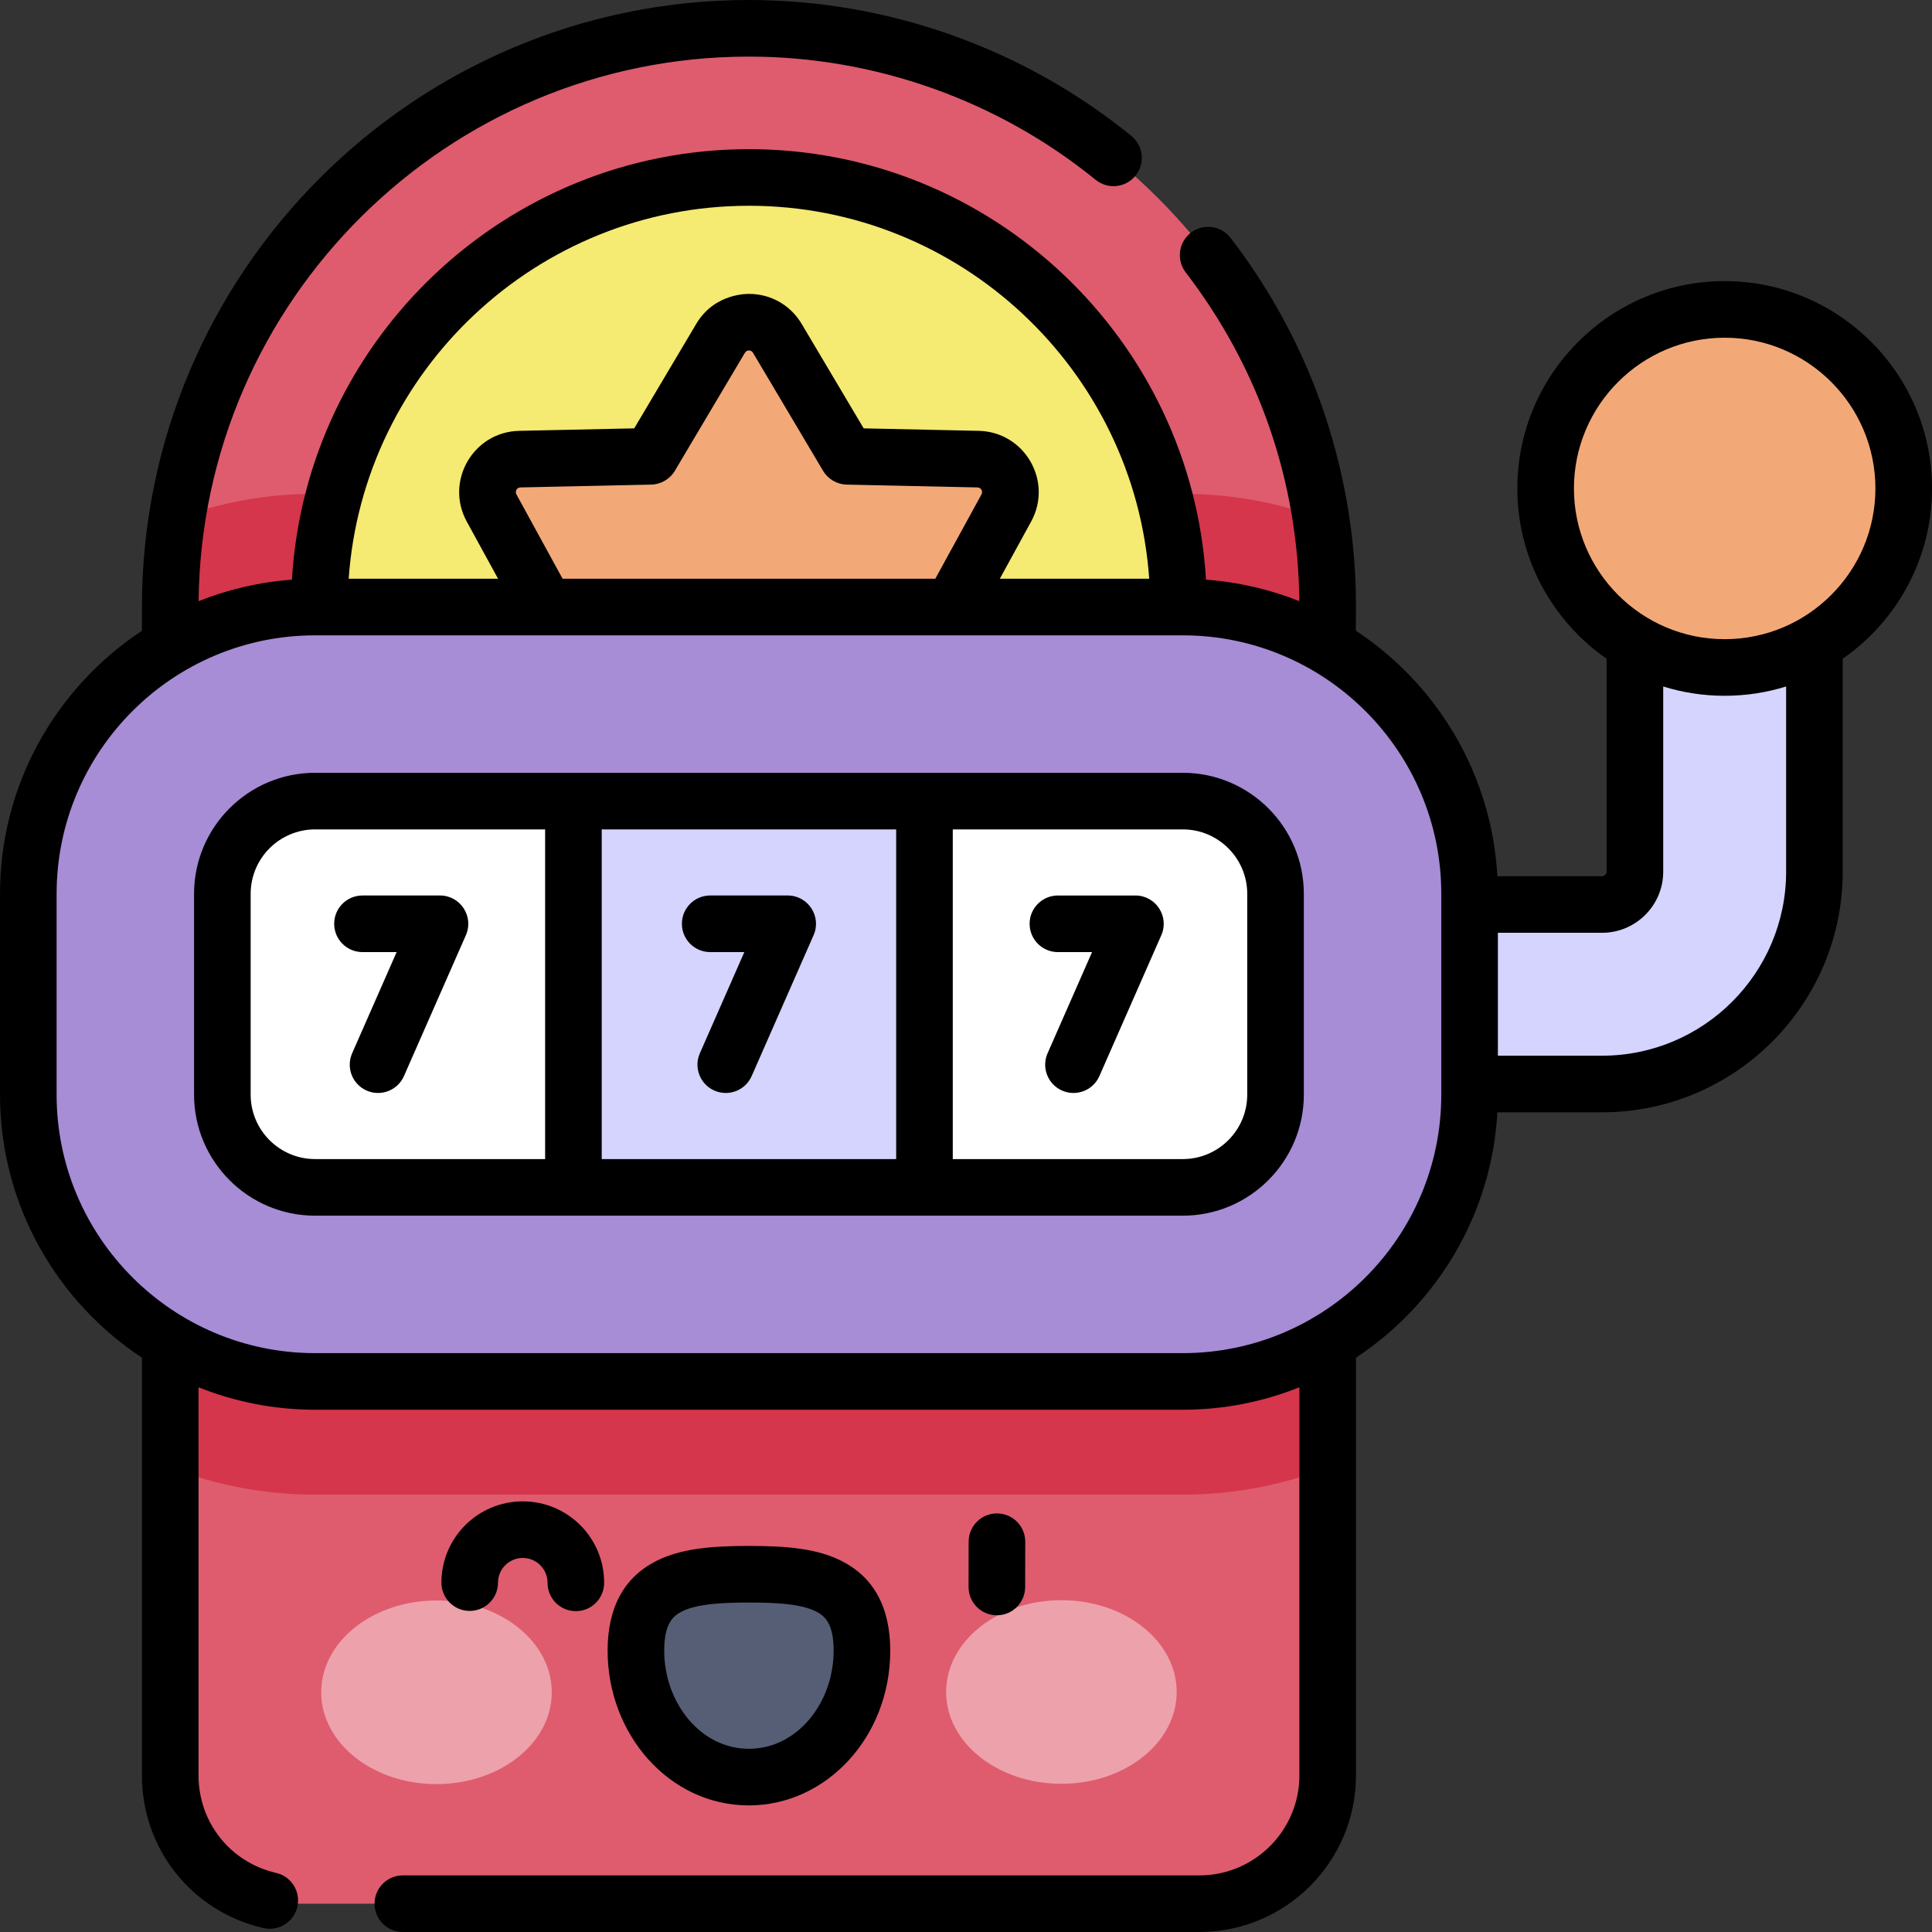 <svg id="Capa_1" enable-background="new 0 0 512 512" height="512" viewBox="0 0 512 512" width="512" xmlns="http://www.w3.org/2000/svg"><rect x="0" y="0" width="512" height="512" fill="#333333" stroke="none"/><g><path d="m351.849 160.871c0-84.569-68.802-153.371-153.371-153.371s-153.37 68.802-153.37 153.371v107.203h306.742v-107.203z" fill="#de5c6e"/><path d="m83.506 130.871c-12.858 0-25.188 2.303-36.601 6.515-1.182 7.658-1.797 15.501-1.797 23.484v107.203h306.742v-107.202c0-7.984-.615-15.826-1.797-23.484-11.413-4.212-23.743-6.515-36.601-6.515h-229.946z" fill="#d5364c"/><circle cx="198.478" cy="160.871" fill="#f5ea72" r="113.841"/><path d="m244.995 174.228 21.684-39.606c3.152-5.757-.923-12.805-7.484-12.947l-34.635-.747-18.56-31.262c-3.389-5.709-11.654-5.709-15.044 0l-18.56 31.262-34.635.747c-6.562.141-10.636 7.19-7.484 12.947l21.685 39.606z" fill="#f3a977"/><path d="m351.849 292.208h-306.741v178.294c0 18.776 15.221 33.998 33.998 33.998h238.746c18.776 0 33.998-15.221 33.998-33.998v-178.294z" fill="#de5c6e"/><path d="m424.568 287.268h-95.446c-13.136 0-23.785-10.649-23.785-23.785s10.649-23.785 23.785-23.785h95.446c4.798 0 8.702-3.904 8.702-8.702v-95.486c0-13.136 10.649-23.785 23.785-23.785s23.785 10.649 23.785 23.785v95.486c-.001 31.029-25.245 56.272-56.272 56.272z" fill="#d4d4ff"/><circle cx="457.054" cy="129.443" fill="#f3a977" r="47.446"/><path d="m45.108 388.896c11.912 4.645 24.862 7.2 38.398 7.2h229.945c13.536 0 26.486-2.554 38.398-7.2v-96.688h-306.741z" fill="#d5364c"/><path d="m83.506 366.095c-41.91 0-76.006-34.095-76.006-76.005v-53.214c0-41.91 34.096-76.005 76.006-76.005h229.946c41.91 0 76.005 34.095 76.005 76.005v53.214c0 41.91-34.095 76.005-76.005 76.005z" fill="#a78cd6"/><path d="m313.451 314.668h-229.945c-13.574 0-24.578-11.004-24.578-24.578v-53.213c0-13.574 11.004-24.578 24.578-24.578h229.945c13.574 0 24.578 11.004 24.578 24.578v53.213c0 13.574-11.004 24.578-24.578 24.578z" fill="#fff"/><path d="m151.962 212.298h93.034v102.37h-93.034z" fill="#d4d4ff"/><g><g><path d="m146.227 448.463c.007 13.438-13.667 24.338-30.541 24.346-16.874.009-30.559-10.878-30.566-24.315-.007-13.438 13.667-24.338 30.541-24.347 16.875-.008 30.559 10.878 30.566 24.316z" fill="#eda1ab"/><path d="m250.729 448.411c.007 13.438 13.692 24.324 30.566 24.315s30.548-10.909 30.541-24.346c-.007-13.438-13.691-24.325-30.566-24.316-16.873.009-30.547 10.909-30.541 24.347z" fill="#eda1ab"/><path d="m228.422 437.422c-.009-18.509-13.419-20.242-29.96-20.233-16.54.008-29.948 1.754-29.939 20.263s13.426 33.506 29.966 33.498c16.541-.008 29.942-15.019 29.933-33.528z" fill="#565e75"/></g></g><path d="m264.177 428.067c4.136 0 7.492-3.349 7.5-7.486l.022-12c.008-4.142-3.344-7.506-7.486-7.514-.005 0-.009 0-.014 0-4.136 0-7.492 3.349-7.5 7.486l-.022 12c-.008 4.142 3.344 7.506 7.486 7.514zm-65.702 50.383h.019c20.406-.01 37.441-18.043 37.429-41.032-.006-11.428-4.343-19.418-12.892-23.747-6.514-3.299-14.489-3.981-24.455-3.981-.039 0-.078 0-.117 0-10.02.005-18.032.688-24.568 4.006-8.544 4.339-12.874 12.333-12.868 23.761.011 22.156 16.303 40.993 37.452 40.993zm-17.793-51.38c4.11-2.087 10.977-2.378 17.784-2.381h.126c6.766 0 13.574.293 17.661 2.363 2.423 1.227 4.666 3.333 4.669 10.373.007 13.869-9.674 26.018-22.437 26.024-.003 0-.007 0-.01 0-12.897 0-22.446-12.296-22.452-26.002-.003-7.039 2.237-9.147 4.659-10.377zm7.526-174.755h9.05l-11.789 26.817c-1.667 3.792.056 8.218 3.848 9.885 3.775 1.659 8.21-.039 9.884-3.848l16.412-37.336c2.176-4.95-1.455-10.519-6.866-10.519h-20.54c-4.142 0-7.5 3.357-7.5 7.5.001 4.144 3.359 7.501 7.501 7.501zm-92.147 0h9.05l-11.789 26.817c-1.667 3.792.056 8.218 3.848 9.885 3.775 1.659 8.21-.039 9.884-3.848l16.412-37.336c2.176-4.95-1.455-10.519-6.866-10.519h-20.54c-4.142 0-7.5 3.357-7.5 7.5.001 4.144 3.359 7.501 7.501 7.501zm217.39-47.516h-229.945c-17.688 0-32.078 14.391-32.078 32.078v53.213c0 17.688 14.39 32.078 32.078 32.078h229.945c17.688 0 32.078-14.391 32.078-32.078v-53.213c0-17.688-14.39-32.078-32.078-32.078zm-168.989 102.369h-60.956c-9.417 0-17.078-7.661-17.078-17.078v-53.213c0-9.417 7.661-17.078 17.078-17.078h60.956zm93.033 0h-78.033v-87.369h78.033zm93.034-17.078c0 9.417-7.661 17.078-17.078 17.078h-60.956v-87.369h60.956c9.417 0 17.078 7.661 17.078 17.078zm126.525-215.594c-30.298 0-54.946 24.648-54.946 54.946 0 18.679 9.376 35.201 23.662 45.134v56.421c0 .651-.551 1.201-1.202 1.201h-27.749c-1.508-27.159-16.055-50.886-37.469-65.033-.531-3.504 4.868-54.515-33.237-104.12-2.522-3.283-7.23-3.903-10.517-1.378-3.284 2.523-3.901 7.231-1.378 10.517 19.396 25.249 29.787 55.346 30.116 87.131-7.747-3.096-16.058-5.059-24.737-5.694-3.763-63.546-56.645-114.092-121.118-114.092s-117.355 50.547-121.119 114.092c-8.677.635-16.987 2.598-24.732 5.692.839-79.717 65.938-144.313 145.85-144.313 33.353 0 65.982 11.597 91.879 32.655 3.213 2.613 7.938 2.126 10.551-1.088s2.126-7.938-1.088-10.551c-28.562-23.225-64.552-36.016-101.342-36.016-88.704 0-160.87 72.166-160.87 160.871v6.294c-22.636 14.953-37.608 40.611-37.608 69.711v53.214c0 29.1 14.972 54.758 37.608 69.712v110.701c0 19.476 13.244 36.111 32.207 40.452 4.046.926 8.062-1.605 8.985-5.637.924-4.038-1.6-8.061-5.637-8.984-12.102-2.771-20.554-13.393-20.554-25.831v-102.858c9.564 3.824 19.985 5.95 30.898 5.95h229.945c10.913 0 21.334-2.126 30.898-5.951v102.857c0 14.611-11.887 26.498-26.498 26.498h-211.097c-4.142 0-7.5 3.357-7.5 7.5s3.358 7.5 7.5 7.5h211.096c22.882 0 41.498-18.616 41.498-41.498v-110.7c21.414-14.146 35.961-37.874 37.469-65.032h27.749c35.164 0 63.771-28.607 63.771-63.771v-56.422c14.286-9.933 23.662-26.455 23.662-45.134 0-30.297-24.648-54.946-54.946-54.946zm-258.576-19.967c56.115 0 102.211 43.692 106.073 98.842h-39.586l8.293-15.146c5.86-10.701-1.723-23.786-13.901-24.048l-30.472-.656-16.435-27.683c-2.956-4.98-8.179-7.953-13.971-7.954-.1.027-9.026-.375-13.972 7.953l-16.434 27.684-30.473.656c-12.2.262-19.75 13.364-13.901 24.047l8.293 15.147h-39.587c3.862-55.15 49.959-98.842 106.073-98.842zm61.624 76.491-12.237 22.351h-98.771l-12.237-22.351c-.453-.829.122-1.828 1.067-1.848l34.635-.746c2.589-.056 4.966-1.442 6.288-3.669l18.56-31.263c.489-.823 1.658-.823 2.146 0l18.56 31.263c1.322 2.227 3.699 3.613 6.288 3.669l34.634.746c.939.021 1.522 1.015 1.067 1.848zm121.855 159.07c0 37.774-30.731 68.506-68.506 68.506h-229.945c-37.775 0-68.506-30.732-68.506-68.506v-53.214c0-37.774 30.731-68.505 68.506-68.505h229.945c37.774 0 68.506 30.731 68.506 68.505zm91.382-59.093c0 26.892-21.879 48.771-48.771 48.771h-27.61v-32.57h27.61c8.934 0 16.202-7.268 16.202-16.201v-49.072c5.148 1.601 10.617 2.464 16.284 2.464 5.668 0 11.137-.863 16.285-2.464zm-16.285-61.608c-22.026 0-39.946-17.92-39.946-39.946s17.92-39.946 39.946-39.946 39.946 17.919 39.946 39.945-17.92 39.947-39.946 39.947zm-156.159 67.926h-20.539c-4.143 0-7.5 3.357-7.5 7.5s3.357 7.5 7.5 7.5h9.05l-11.789 26.817c-1.667 3.792.057 8.218 3.848 9.885 3.777 1.659 8.211-.04 9.885-3.848l16.412-37.336c2.174-4.948-1.456-10.518-6.867-10.518zm-176.418 189.592c4.134 0 7.49-3.348 7.499-7.483.008-3.608 2.928-6.548 6.563-6.548h.015c3.634.008 6.556 2.955 6.548 6.576-.009 4.143 3.341 7.508 7.483 7.517h.017c4.134 0 7.49-3.348 7.5-7.483.026-11.917-9.596-21.583-21.515-21.609-.017 0-.034 0-.05 0-11.854 0-21.534 9.574-21.561 21.515-.009 4.143 3.341 7.508 7.483 7.517.007-.002.012-.002.018-.002z"/></g></svg>